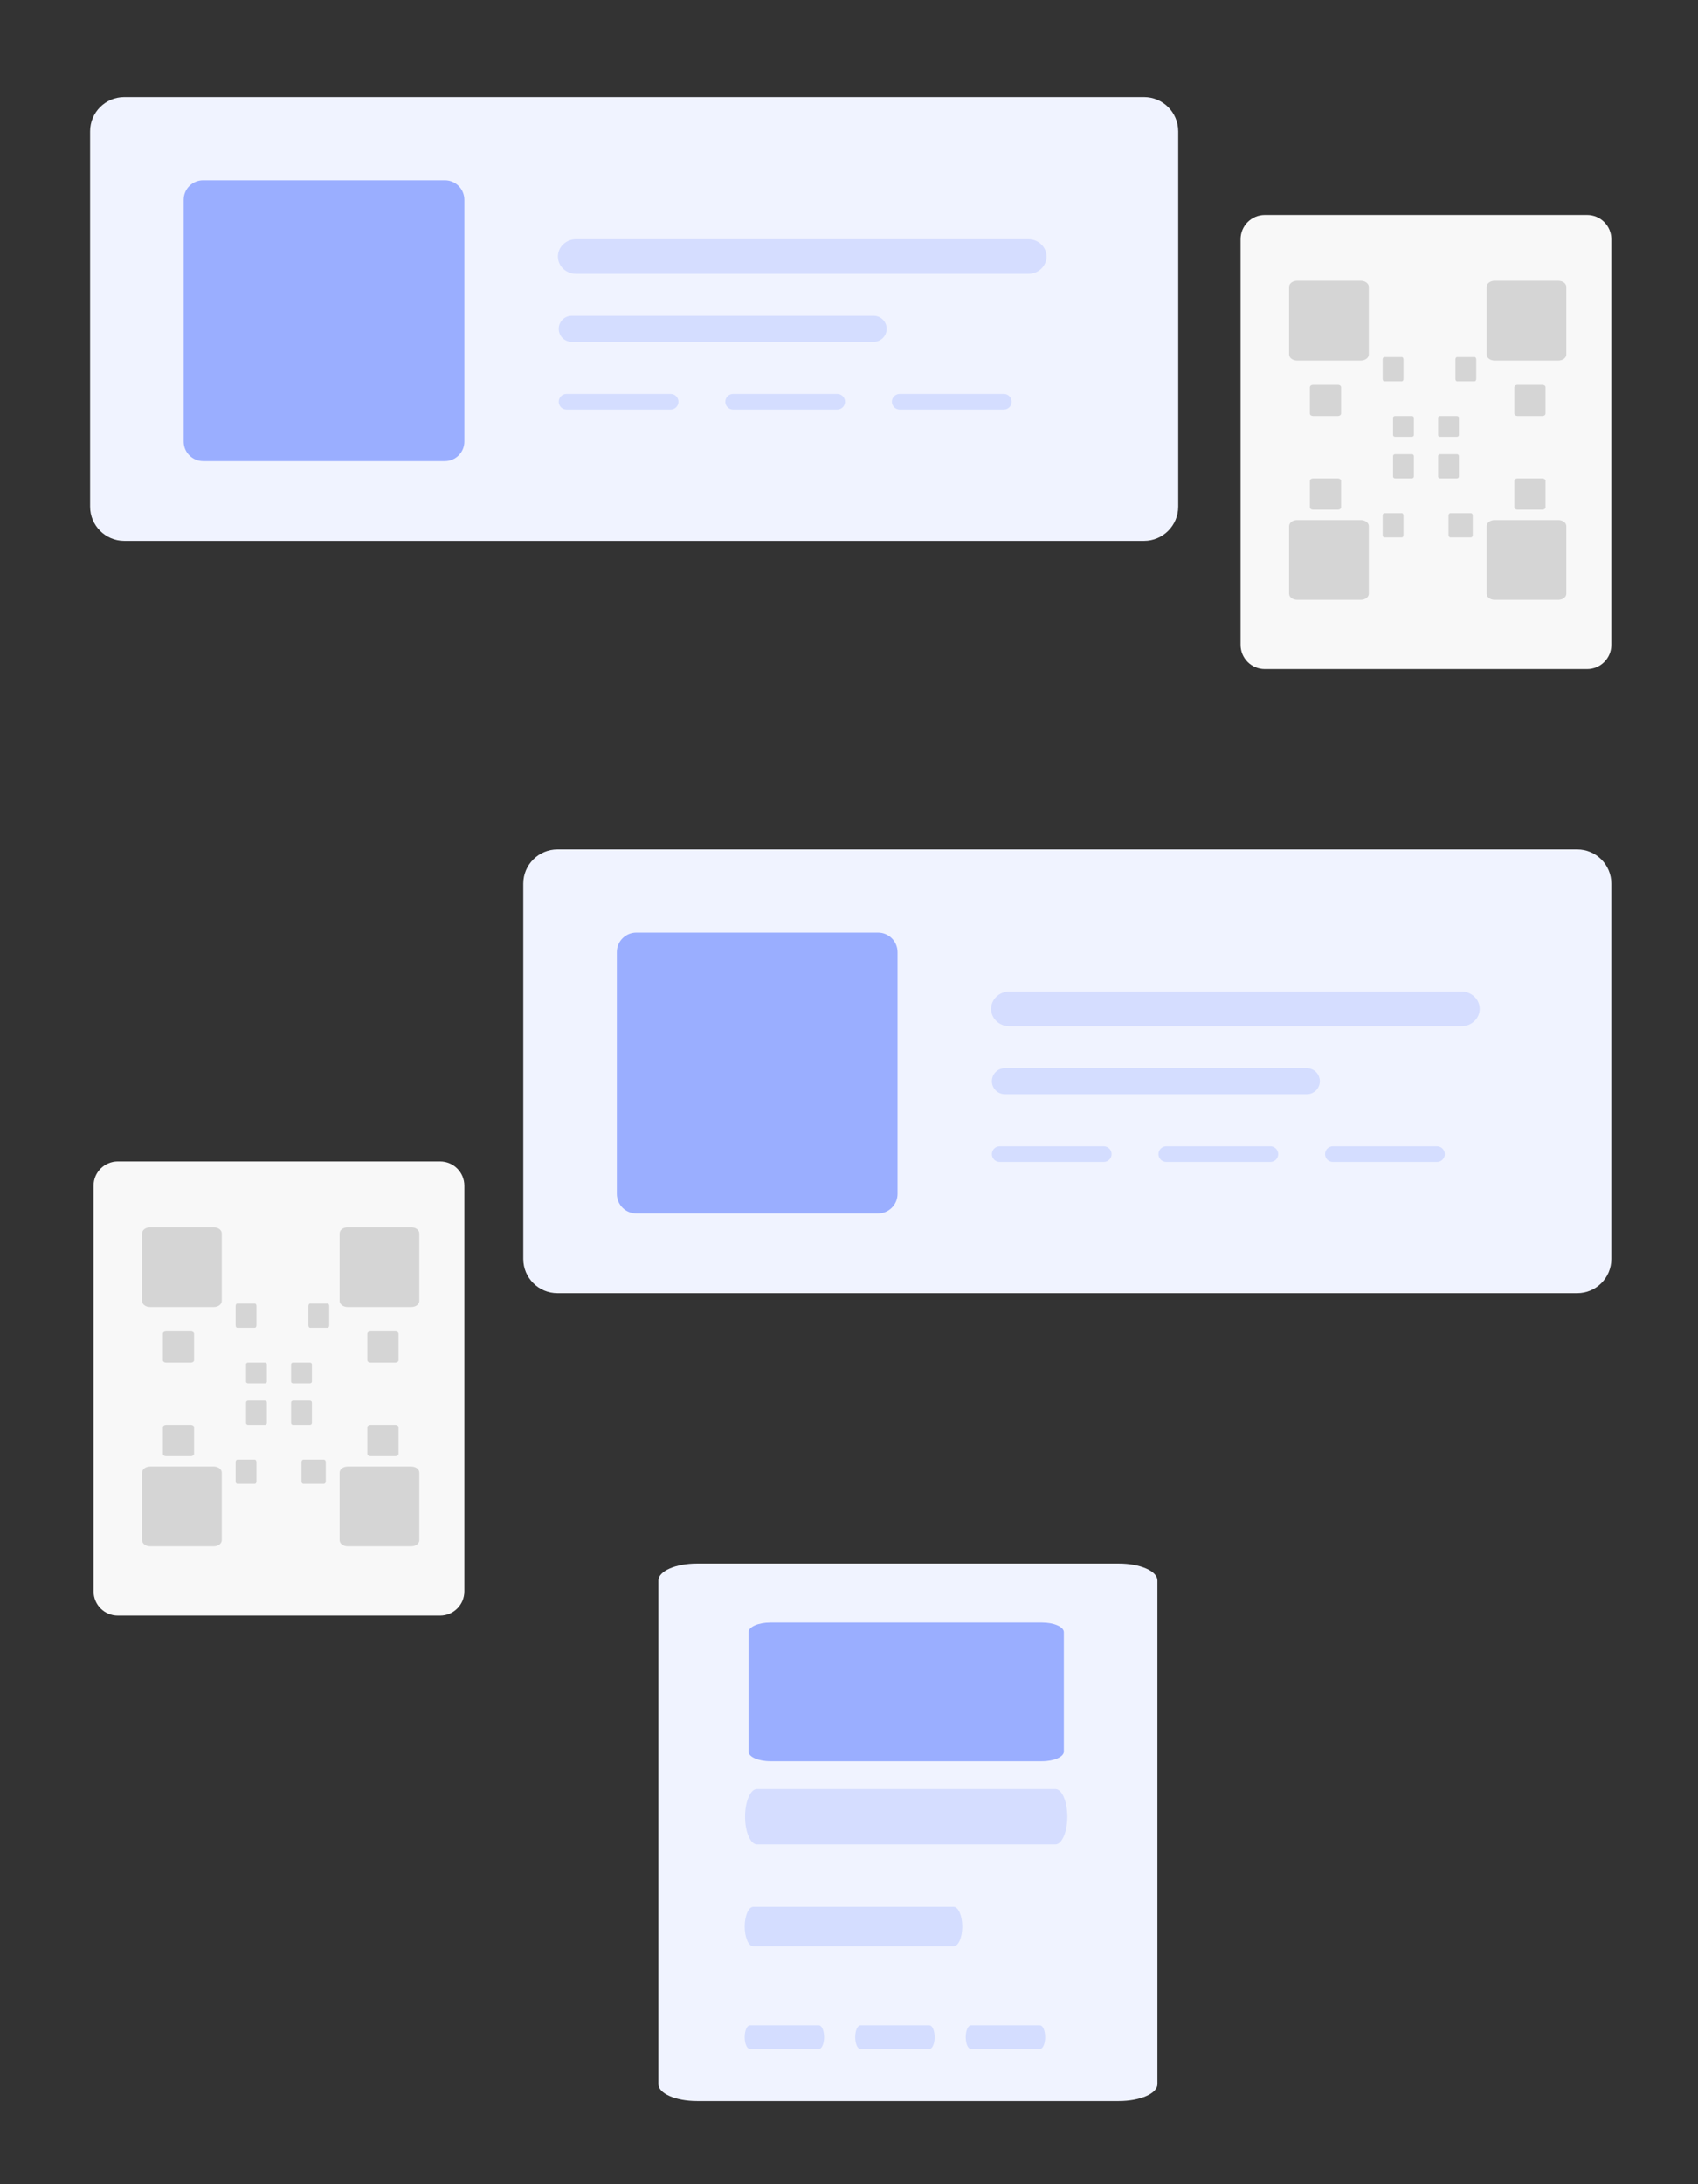 <svg width="490" height="630" viewBox="0 0 490 630" fill="none" xmlns="http://www.w3.org/2000/svg">
<rect x="0" y="0" width="490" height="630" fill="#333333" stroke="none"/>
<g clip-path="url(#clip0_784_2)">
<path d="M330.143 28H35.856C30.413 28 26 32.423 26 37.879V146.121C26 151.577 30.413 156 35.856 156H330.143C335.587 156 340 151.577 340 146.121V37.879C340 32.423 335.587 28 330.143 28Z" fill="#F0F3FF"/>
<path d="M455.143 245H160.857C155.413 245 151 249.423 151 254.879V363.121C151 368.577 155.413 373 160.857 373H455.143C460.587 373 465 368.577 465 363.121V254.879C465 249.423 460.587 245 455.143 245Z" fill="#F0F3FF"/>
<path d="M334 601.135L334 455.865C334 453.178 329.024 451 322.886 451L201.114 451C194.976 451 190 453.178 190 455.865L190 601.135C190 603.822 194.976 606 201.114 606L322.886 606C329.024 606 334 603.822 334 601.135Z" fill="#F0F3FF"/>
<path d="M128.377 52H58.623C55.518 52 53 54.518 53 57.623V127.377C53 130.482 55.518 133 58.623 133H128.377C131.482 133 134 130.482 134 127.377V57.623C134 54.518 131.482 52 128.377 52Z" fill="#9AAEFF"/>
<path d="M253.377 269H183.623C180.518 269 178 271.518 178 274.623V344.377C178 347.482 180.518 350 183.623 350H253.377C256.482 350 259 347.482 259 344.377V274.623C259 271.518 256.482 269 253.377 269Z" fill="#9AAEFF"/>
<path d="M307 505.223L307 470.777C307 469.243 304.171 468 300.682 468L222.318 468C218.829 468 216 469.243 216 470.777L216 505.223C216 506.757 218.829 508 222.318 508L300.682 508C304.171 508 307 506.757 307 505.223Z" fill="#9AAEFF"/>
<path d="M296.751 69H166.249C163.351 69 161 71.239 161 73.999C161 76.761 163.351 79 166.249 79H296.751C299.649 79 302 76.761 302 73.999C302 71.239 299.649 69 296.751 69Z" fill="#D5DDFF"/>
<path d="M421.751 286H291.249C288.351 286 286 288.239 286 290.999C286 293.761 288.351 296 291.249 296H421.751C424.649 296 427 293.761 427 290.999C427 288.239 424.649 286 421.751 286Z" fill="#D5DDFF"/>
<path d="M304.538 516L218.462 516C216.55 516 215 519.582 215 523.999C215 528.418 216.55 532 218.462 532L304.538 532C306.45 532 308 528.418 308 523.999C308 519.582 306.45 516 304.538 516Z" fill="#D5DDFF"/>
<path d="M252.116 91.095H164.983C162.909 91.095 161.228 92.776 161.228 94.852C161.228 96.926 162.909 98.607 164.983 98.607H252.116C254.19 98.607 255.871 96.926 255.871 94.852C255.871 92.776 254.19 91.095 252.116 91.095Z" fill="#D4DDFF"/>
<path d="M193.526 113.629H163.48C162.237 113.629 161.228 114.639 161.228 115.884C161.228 117.127 162.237 118.136 163.48 118.136H193.526C194.771 118.136 195.78 117.127 195.78 115.884C195.78 114.639 194.771 113.629 193.526 113.629Z" fill="#D4DDFF"/>
<path d="M241.6 113.629H211.554C210.311 113.629 209.301 114.639 209.301 115.884C209.301 117.127 210.311 118.136 211.554 118.136H241.6C242.845 118.136 243.854 117.127 243.854 115.884C243.854 114.639 242.845 113.629 241.6 113.629Z" fill="#D4DDFF"/>
<path d="M289.674 113.629H259.628C258.383 113.629 257.375 114.639 257.375 115.884C257.375 117.127 258.383 118.136 259.628 118.136H289.674C290.918 118.136 291.928 117.127 291.928 115.884C291.928 114.639 290.918 113.629 289.674 113.629Z" fill="#D4DDFF"/>
<path d="M377.116 308.095H289.983C287.909 308.095 286.228 309.776 286.228 311.852C286.228 313.926 287.909 315.607 289.983 315.607H377.116C379.19 315.607 380.871 313.926 380.871 311.852C380.871 309.776 379.19 308.095 377.116 308.095Z" fill="#D4DDFF"/>
<path d="M318.526 330.629H288.48C287.237 330.629 286.228 331.639 286.228 332.884C286.228 334.127 287.237 335.136 288.48 335.136H318.526C319.771 335.136 320.78 334.127 320.78 332.884C320.78 331.639 319.771 330.629 318.526 330.629Z" fill="#D4DDFF"/>
<path d="M366.6 330.629H336.554C335.311 330.629 334.301 331.639 334.301 332.884C334.301 334.127 335.311 335.136 336.554 335.136H366.6C367.845 335.136 368.854 334.127 368.854 332.884C368.854 331.639 367.845 330.629 366.6 330.629Z" fill="#D4DDFF"/>
<path d="M414.674 330.629H384.628C383.383 330.629 382.375 331.639 382.375 332.884C382.375 334.127 383.383 335.136 384.628 335.136H414.674C415.918 335.136 416.928 334.127 416.928 332.884C416.928 331.639 415.918 330.629 414.674 330.629Z" fill="#D4DDFF"/>
<path d="M275.193 549.99L217.382 549.99C216.006 549.99 214.891 552.54 214.891 555.689C214.891 558.835 216.006 561.386 217.382 561.386L275.193 561.386C276.569 561.386 277.684 558.835 277.684 555.689C277.684 552.54 276.569 549.99 275.193 549.99Z" fill="#D4DDFF"/>
<path d="M236.32 584.177L216.385 584.177C215.56 584.177 214.891 585.709 214.891 587.597C214.891 589.483 215.56 591.015 216.385 591.015L236.32 591.015C237.146 591.015 237.816 589.483 237.816 587.597C237.816 585.709 237.146 584.177 236.32 584.177Z" fill="#D4DDFF"/>
<path d="M268.216 584.177L248.281 584.177C247.456 584.177 246.787 585.709 246.787 587.597C246.787 589.483 247.456 591.015 248.281 591.015L268.216 591.015C269.042 591.015 269.712 589.483 269.712 587.597C269.712 585.709 269.042 584.177 268.216 584.177Z" fill="#D4DDFF"/>
<path d="M300.112 584.177L280.177 584.177C279.351 584.177 278.682 585.709 278.682 587.597C278.682 589.483 279.351 591.015 280.177 591.015L300.112 591.015C300.937 591.015 301.607 589.483 301.607 587.597C301.607 585.709 300.937 584.177 300.112 584.177Z" fill="#D4DDFF"/>
<path d="M458 62H365C361.134 62 358 65.134 358 69V186C358 189.866 361.134 193 365 193H458C461.866 193 465 189.866 465 186V69C465 65.134 461.866 62 458 62Z" fill="#F8F8F8"/>
<path d="M127 335H34C30.134 335 27 338.134 27 342V459C27 462.866 30.134 466 34 466H127C130.866 466 134 462.866 134 459V342C134 338.134 130.866 335 127 335Z" fill="#F8F8F8"/>
<path d="M392.69 81H374.31C373.034 81 372 81.782 372 82.748V102.252C372 103.218 373.034 104 374.31 104H392.69C393.966 104 395 103.218 395 102.252V82.748C395 81.782 393.966 81 392.69 81Z" fill="#D5D5D5"/>
<path d="M61.69 354H43.31C42.034 354 41 354.782 41 355.748V375.252C41 376.218 42.034 377 43.31 377H61.69C62.966 377 64 376.218 64 375.252V355.748C64 354.782 62.966 354 61.69 354Z" fill="#D5D5D5"/>
<path d="M449.69 81H431.31C430.034 81 429 81.782 429 82.748V102.252C429 103.218 430.034 104 431.31 104H449.69C450.966 104 452 103.218 452 102.252V82.748C452 81.782 450.966 81 449.69 81Z" fill="#D5D5D5"/>
<path d="M118.69 354H100.31C99.034 354 98 354.782 98 355.748V375.252C98 376.218 99.034 377 100.31 377H118.69C119.966 377 121 376.218 121 375.252V355.748C121 354.782 119.966 354 118.69 354Z" fill="#D5D5D5"/>
<path d="M415.602 120H420.398C420.73 120 421 120.204 421 120.456V125.544C421 125.796 420.73 126 420.398 126H415.602C415.27 126 415 125.796 415 125.544V120.456C415 120.204 415.27 120 415.602 120Z" fill="#D5D5D5"/>
<path d="M84.603 393H89.397C89.73 393 90 393.204 90 393.456V398.544C90 398.796 89.73 399 89.397 399H84.603C84.27 399 84 398.796 84 398.544V393.456C84 393.204 84.27 393 84.603 393Z" fill="#D5D5D5"/>
<path d="M386.096 111H378.904C378.405 111 378 111.306 378 111.684V119.316C378 119.694 378.405 120 378.904 120H386.096C386.595 120 387 119.694 387 119.316V111.684C387 111.306 386.595 111 386.096 111Z" fill="#D5D5D5"/>
<path d="M55.096 384H47.904C47.405 384 47 384.306 47 384.684V392.316C47 392.694 47.405 393 47.904 393H55.096C55.595 393 56 392.694 56 392.316V384.684C56 384.306 55.595 384 55.096 384Z" fill="#D5D5D5"/>
<path d="M402.602 120H407.398C407.73 120 408 120.204 408 120.456V125.544C408 125.796 407.73 126 407.398 126H402.602C402.27 126 402 125.796 402 125.544V120.456C402 120.204 402.27 120 402.602 120Z" fill="#D5D5D5"/>
<path d="M71.603 393H76.397C76.73 393 77 393.204 77 393.456V398.544C77 398.796 76.73 399 76.397 399H71.603C71.27 399 71 398.796 71 398.544V393.456C71 393.204 71.27 393 71.603 393Z" fill="#D5D5D5"/>
<path d="M426 109.297L426 103.703C426 103.315 425.796 103 425.544 103L420.456 103C420.204 103 420 103.315 420 103.703L420 109.297C420 109.685 420.204 110 420.456 110L425.544 110C425.796 110 426 109.685 426 109.297Z" fill="#D5D5D5"/>
<path d="M95 382.297L95 376.703C95 376.315 94.796 376 94.544 376L89.456 376C89.204 376 89 376.315 89 376.703L89 382.297C89 382.685 89.204 383 89.456 383L94.544 383C94.796 383 95 382.685 95 382.297Z" fill="#D5D5D5"/>
<path d="M449.69 150H431.31C430.034 150 429 150.782 429 151.748V171.252C429 172.218 430.034 173 431.31 173H449.69C450.966 173 452 172.218 452 171.252V151.748C452 150.782 450.966 150 449.69 150Z" fill="#D5D5D5"/>
<path d="M118.69 423H100.31C99.034 423 98 423.782 98 424.748V444.252C98 445.218 99.034 446 100.31 446H118.69C119.966 446 121 445.218 121 444.252V424.748C121 423.782 119.966 423 118.69 423Z" fill="#D5D5D5"/>
<path d="M445.096 111H437.904C437.405 111 437 111.306 437 111.684V119.316C437 119.694 437.405 120 437.904 120H445.096C445.595 120 446 119.694 446 119.316V111.684C446 111.306 445.595 111 445.096 111Z" fill="#D5D5D5"/>
<path d="M114.096 384H106.904C106.405 384 106 384.306 106 384.684V392.316C106 392.694 106.405 393 106.904 393H114.096C114.595 393 115 392.694 115 392.316V384.684C115 384.306 114.595 384 114.096 384Z" fill="#D5D5D5"/>
<path d="M425 154.297L425 148.703C425 148.315 424.762 148 424.468 148L418.532 148C418.238 148 418 148.315 418 148.703L418 154.297C418 154.685 418.238 155 418.532 155L424.468 155C424.762 155 425 154.685 425 154.297Z" fill="#D5D5D5"/>
<path d="M94 427.297L94 421.703C94 421.315 93.762 421 93.468 421L87.532 421C87.238 421 87 421.315 87 421.703L87 427.297C87 427.685 87.238 428 87.532 428L93.468 428C93.762 428 94 427.685 94 427.297Z" fill="#D5D5D5"/>
<path d="M402.602 131H407.398C407.73 131 408 131.238 408 131.532V137.468C408 137.762 407.73 138 407.398 138H402.602C402.27 138 402 137.762 402 137.468V131.532C402 131.238 402.27 131 402.602 131Z" fill="#D5D5D5"/>
<path d="M71.603 404H76.397C76.73 404 77 404.238 77 404.532V410.468C77 410.762 76.73 411 76.397 411H71.603C71.27 411 71 410.762 71 410.468V404.532C71 404.238 71.27 404 71.603 404Z" fill="#D5D5D5"/>
<path d="M392.69 150H374.31C373.034 150 372 150.782 372 151.748V171.252C372 172.218 373.034 173 374.31 173H392.69C393.966 173 395 172.218 395 171.252V151.748C395 150.782 393.966 150 392.69 150Z" fill="#D5D5D5"/>
<path d="M61.69 423H43.31C42.034 423 41 423.782 41 424.748V444.252C41 445.218 42.034 446 43.31 446H61.69C62.966 446 64 445.218 64 444.252V424.748C64 423.782 62.966 423 61.69 423Z" fill="#D5D5D5"/>
<path d="M445.096 138H437.904C437.405 138 437 138.306 437 138.684V146.316C437 146.694 437.405 147 437.904 147H445.096C445.595 147 446 146.694 446 146.316V138.684C446 138.306 445.595 138 445.096 138Z" fill="#D5D5D5"/>
<path d="M114.096 411H106.904C106.405 411 106 411.306 106 411.684V419.316C106 419.694 106.405 420 106.904 420H114.096C114.595 420 115 419.694 115 419.316V411.684C115 411.306 114.595 411 114.096 411Z" fill="#D5D5D5"/>
<path d="M405 154.297L405 148.703C405 148.315 404.796 148 404.544 148L399.456 148C399.204 148 399 148.315 399 148.703L399 154.297C399 154.685 399.204 155 399.456 155L404.544 155C404.796 155 405 154.685 405 154.297Z" fill="#D5D5D5"/>
<path d="M74 427.297L74 421.703C74 421.315 73.796 421 73.544 421L68.456 421C68.204 421 68 421.315 68 421.703L68 427.297C68 427.685 68.204 428 68.456 428L73.544 428C73.796 428 74 427.685 74 427.297Z" fill="#D5D5D5"/>
<path d="M415.602 131H420.398C420.73 131 421 131.238 421 131.532V137.468C421 137.762 420.73 138 420.398 138H415.602C415.27 138 415 137.762 415 137.468V131.532C415 131.238 415.27 131 415.602 131Z" fill="#D5D5D5"/>
<path d="M84.603 404H89.397C89.73 404 90 404.238 90 404.532V410.468C90 410.762 89.73 411 89.397 411H84.603C84.27 411 84 410.762 84 410.468V404.532C84 404.238 84.27 404 84.603 404Z" fill="#D5D5D5"/>
<path d="M386.096 138H378.904C378.405 138 378 138.306 378 138.684V146.316C378 146.694 378.405 147 378.904 147H386.096C386.595 147 387 146.694 387 146.316V138.684C387 138.306 386.595 138 386.096 138Z" fill="#D5D5D5"/>
<path d="M55.096 411H47.904C47.405 411 47 411.306 47 411.684V419.316C47 419.694 47.405 420 47.904 420H55.096C55.595 420 56 419.694 56 419.316V411.684C56 411.306 55.595 411 55.096 411Z" fill="#D5D5D5"/>
<path d="M405 109.297L405 103.703C405 103.315 404.796 103 404.544 103L399.456 103C399.204 103 399 103.315 399 103.703L399 109.297C399 109.685 399.204 110 399.456 110L404.544 110C404.796 110 405 109.685 405 109.297Z" fill="#D5D5D5"/>
<path d="M74 382.297L74 376.703C74 376.315 73.796 376 73.544 376L68.456 376C68.204 376 68 376.315 68 376.703L68 382.297C68 382.685 68.204 383 68.456 383L73.544 383C73.796 383 74 382.685 74 382.297Z" fill="#D5D5D5"/>
</g>
<defs>
<clipPath id="clip0_784_2">
<rect width="490" height="630" fill="white"/>
</clipPath>
</defs>
</svg>
